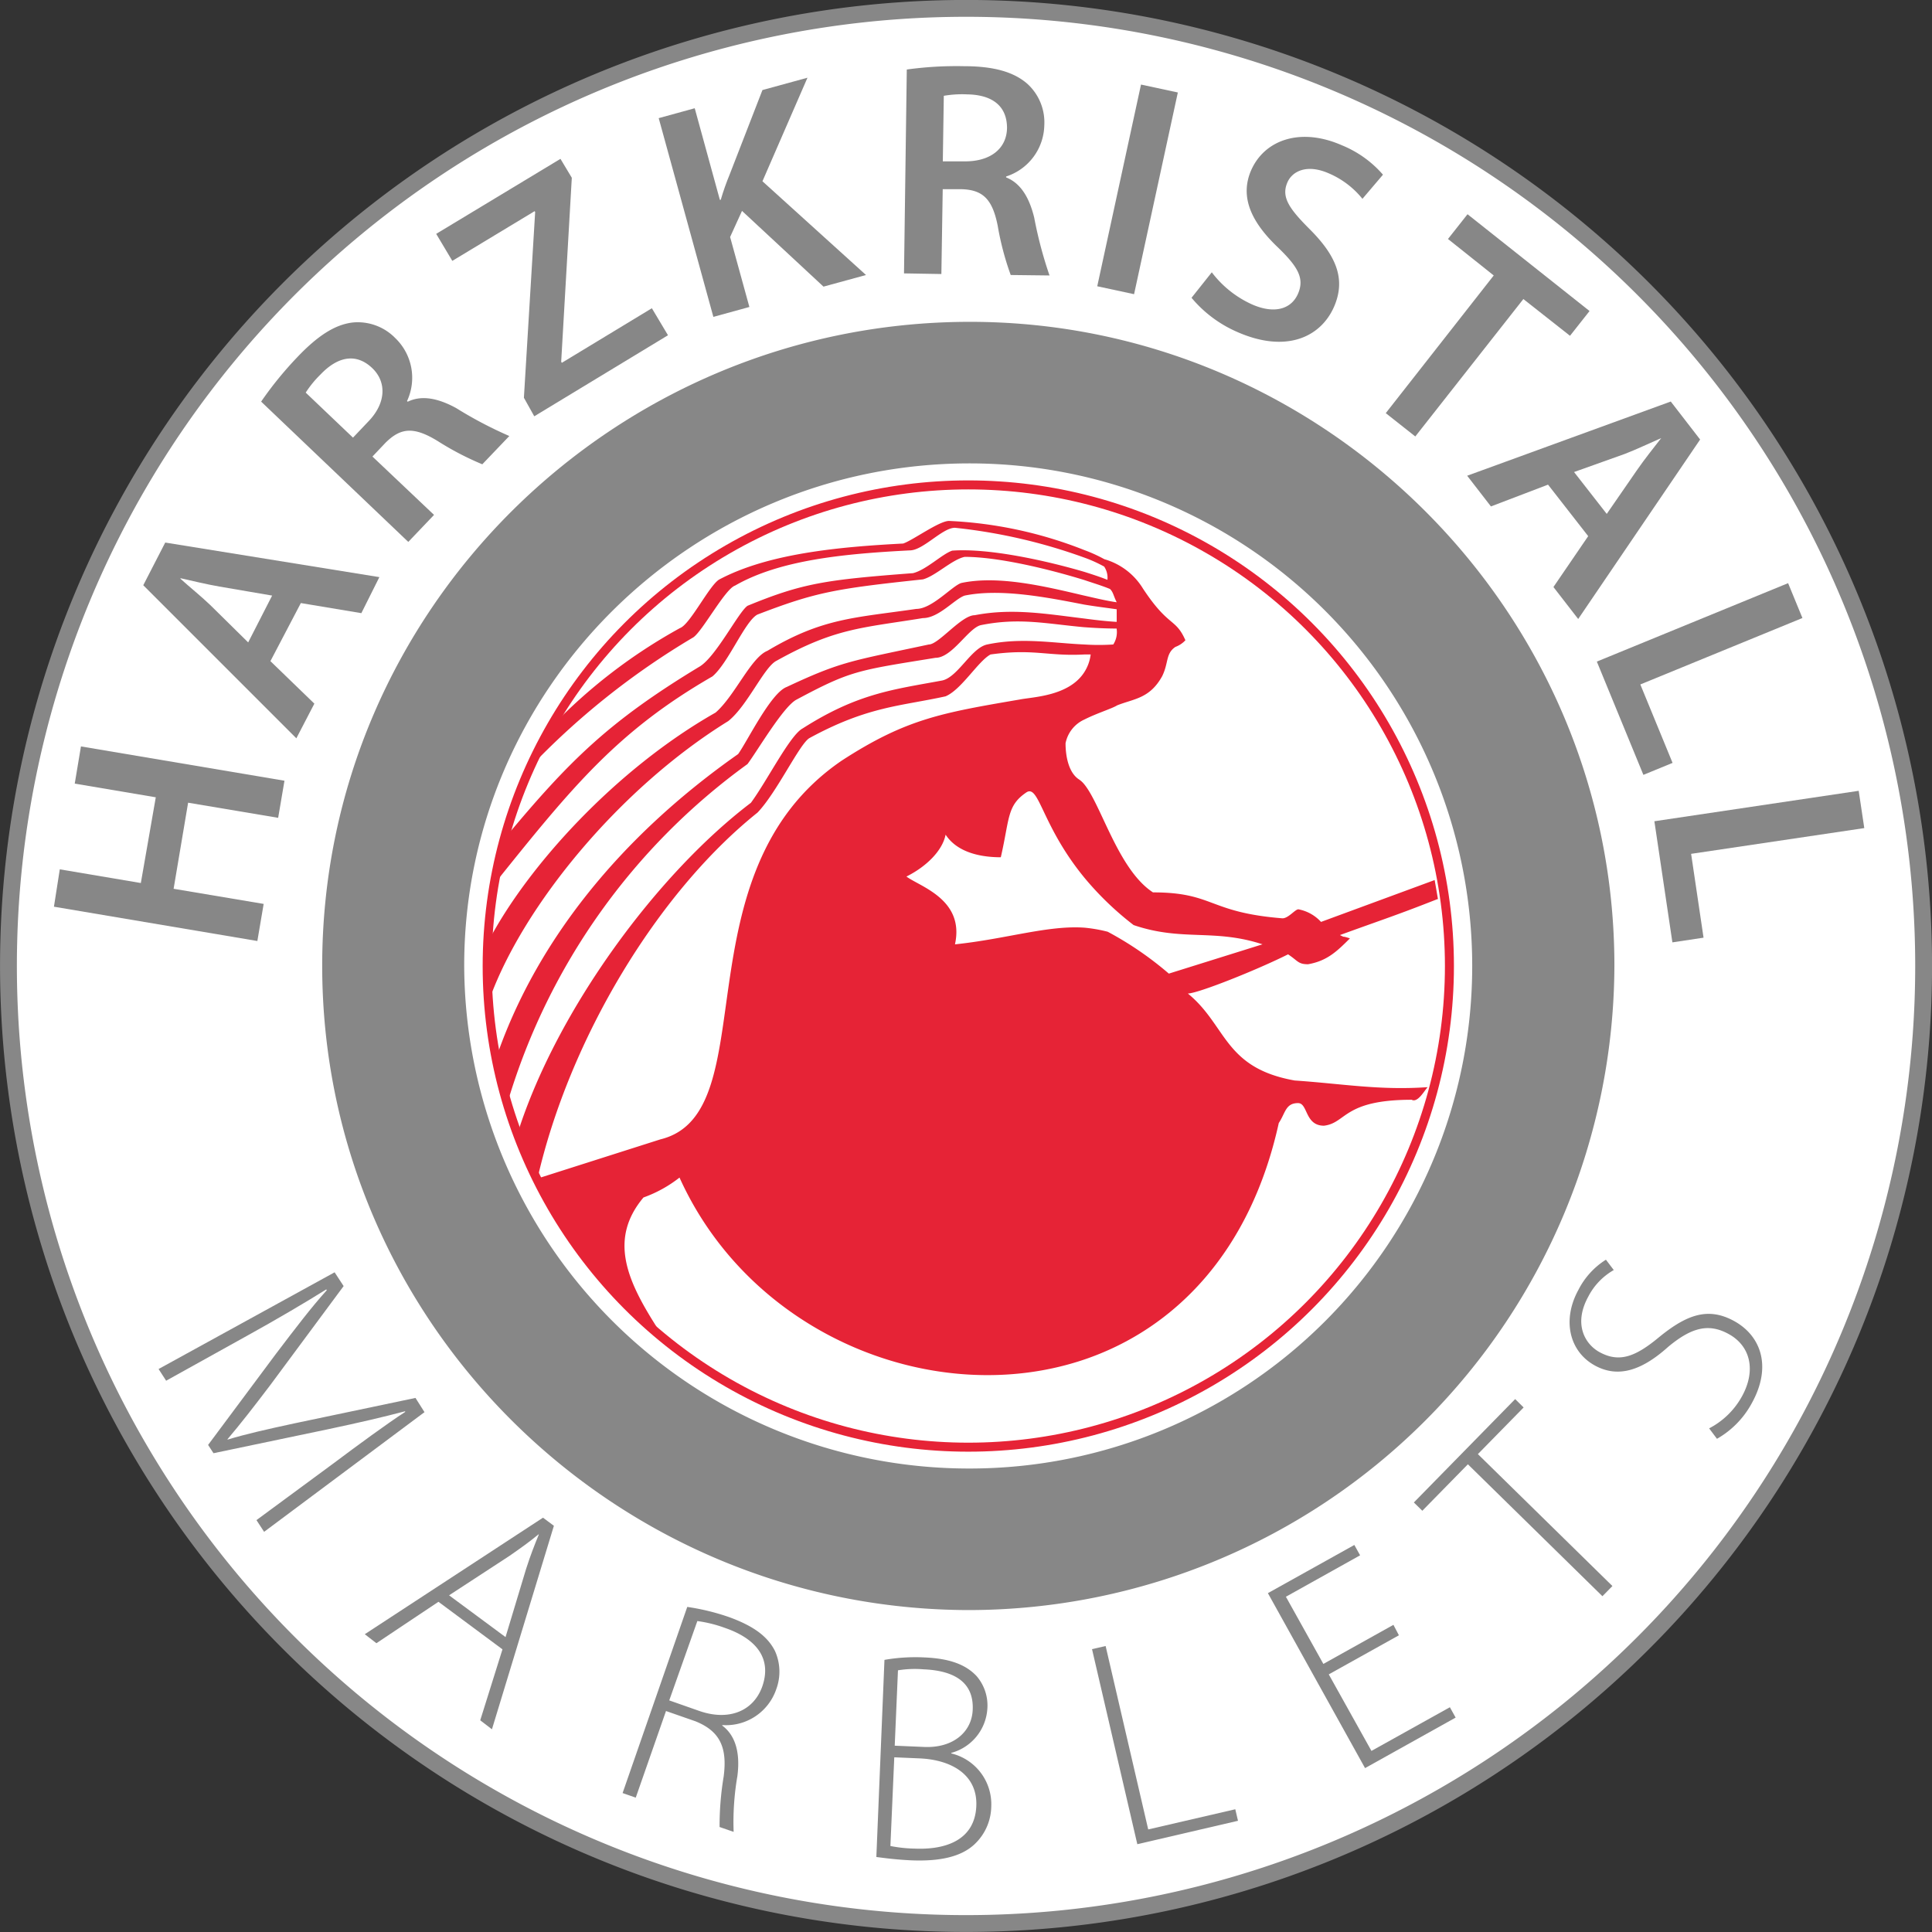 <svg xmlns="http://www.w3.org/2000/svg" xmlns:xlink="http://www.w3.org/1999/xlink" viewBox="0 0 214.55 214.55"><rect x="0" y="0" width="214.55" height="214.55" fill="#333333" stroke="none"/><defs><style>.cls-1,.cls-4{fill:none;}.cls-2{fill:#fff;stroke:#878787;stroke-width:1.87px;}.cls-2,.cls-4{stroke-miterlimit:10;}.cls-3{fill:#878787;}.cls-4{stroke:#e62336;}.cls-5{clip-path:url(#clip-path);}.cls-6{fill:#e62336;}</style><clipPath id="clip-path" transform="translate(-34.2 -34.46)"><rect class="cls-1" x="88.3" y="92.33" width="105.56" height="94.84"/></clipPath></defs><g id="schrift"><path class="cls-2" d="M247.82,141.73A106.34,106.34,0,1,1,141.48,35.39,106.33,106.33,0,0,1,247.82,141.73Z" transform="translate(-34.2 -34.46)"/><path class="cls-3" d="M141.92,70.2c-39.55,0-71.94,32-71.94,71.5s32.39,71.56,71.94,71.56a71.77,71.77,0,0,0,71.56-71.56C213.48,102.22,181.1,70.2,141.92,70.2Zm0,127.34A56.06,56.06,0,0,1,85.75,141.7c0-30.79,25.27-55.78,56.13-55.78a55.81,55.81,0,1,1,0,111.62Z" transform="translate(-34.2 -34.46)"/><circle class="cls-4" cx="107.53" cy="107.28" r="53.43"/><path class="cls-3" d="M40.84,131l9,1.52L51.5,123l-9-1.52.69-4.13,22.6,3.81-.7,4.12-10-1.68-1.61,9.56,10,1.68-.7,4.12-22.59-3.81Z" transform="translate(-34.2 -34.46)"/><path class="cls-3" d="M64.23,107.88l4.88,4.72-2,3.85-17-17,2.44-4.74,23.78,3.84-2,4-6.72-1.12Zm.19-7.28-5.84-1c-1.45-.25-3-.63-4.34-.93l0,.06c1,.91,2.29,1.94,3.31,2.92l4.21,4.15Z" transform="translate(-34.2 -34.46)"/><path class="cls-3" d="M63.2,79.06a39.81,39.81,0,0,1,4-4.92c2.27-2.39,4.21-3.65,6.2-3.87A5.82,5.82,0,0,1,78.09,72a6.11,6.11,0,0,1,1.31,7l.08.07c1.56-.76,3.4-.38,5.4.72a45.29,45.29,0,0,0,5.88,3.09l-3,3.14a32.49,32.49,0,0,1-5-2.61c-2.62-1.59-4.06-1.46-5.75.22l-1.45,1.53,6.84,6.48-2.86,3Zm10.2,4,1.71-1.8c1.94-2,2.07-4.36.42-5.93-1.83-1.73-3.88-1.24-5.75.73a11.53,11.53,0,0,0-1.63,2Z" transform="translate(-34.2 -34.46)"/><path class="cls-3" d="M92.38,78.63,93.63,58l-.06-.09-9.14,5.52-1.79-3,13.8-8.33,1.26,2.1L96.52,74.63l.07.12,10-6.06,1.79,3-14.85,9Z" transform="translate(-34.2 -34.46)"/><path class="cls-3" d="M107.35,47.58l4-1.1,2.79,10.17.1,0c.29-1,.63-1.94,1-2.84l3.63-9.35,5-1.37-5,11.5L130.37,65l-4.72,1.29-9.05-8.41-1.32,2.9,2.14,7.77-4,1.1Z" transform="translate(-34.2 -34.46)"/><path class="cls-3" d="M134.9,42.18a40.47,40.47,0,0,1,6.33-.37c3.3,0,5.54.63,7.05,1.95a5.79,5.79,0,0,1,1.89,4.62,6.11,6.11,0,0,1-4.24,5.68v.1c1.62.64,2.58,2.25,3.12,4.47a46.06,46.06,0,0,0,1.7,6.42L146.44,65A31.74,31.74,0,0,1,145,59.55c-.59-3-1.67-4-4-4.08l-2.11,0-.15,9.42-4.15-.07Zm4,10.2,2.48,0c2.82,0,4.61-1.42,4.65-3.7,0-2.51-1.71-3.7-4.43-3.74a11.93,11.93,0,0,0-2.59.16Z" transform="translate(-34.2 -34.46)"/><path class="cls-3" d="M165,44.73l-4.86,22.4-4.09-.88,4.86-22.4Z" transform="translate(-34.2 -34.46)"/><path class="cls-3" d="M168.77,64.7a11.58,11.58,0,0,0,4.48,3.57c2.46,1.08,4.34.53,5.09-1.18s0-3-2.2-5.13c-2.91-2.76-4.31-5.57-3-8.59,1.51-3.42,5.52-4.78,10.07-2.78a12.06,12.06,0,0,1,4.57,3.27l-2.28,2.68a9.67,9.67,0,0,0-3.74-2.83c-2.43-1.07-4.06-.23-4.59,1-.71,1.62.17,2.9,2.49,5.22,3,3,4,5.59,2.68,8.61-1.48,3.36-5.31,5.17-10.73,2.79a13.71,13.71,0,0,1-5.09-3.8Z" transform="translate(-34.2 -34.46)"/><path class="cls-3" d="M200.08,65.05,195,61l2.17-2.75L210.72,69l-2.17,2.75-5.18-4.08-12,15.26-3.28-2.59Z" transform="translate(-34.2 -34.46)"/><path class="cls-3" d="M206.11,88.28l-6.34,2.42-2.64-3.41,22.61-8.24L223,83.27,209.46,103.2l-2.75-3.55L210.57,94Zm6.52,3.25L216,86.65c.83-1.2,1.84-2.46,2.68-3.54l0,0c-1.25.54-2.72,1.25-4.05,1.76L209,86.88Z" transform="translate(-34.2 -34.46)"/><path class="cls-3" d="M232.77,99.22l1.59,3.87-18,7.38,3.58,8.71-3.24,1.33-5.17-12.58Z" transform="translate(-34.2 -34.46)"/><path class="cls-3" d="M240.61,122.28l.62,4.14L222,129.28l1.38,9.31-3.46.52-2-13.45Z" transform="translate(-34.2 -34.46)"/><path class="cls-3" d="M71.19,197c2.67-2,6-4.45,8-5.74l0-.08c-2.45.65-5.12,1.27-8.57,2l-12.71,2.66-.6-.92,7.53-10.11c2.23-2.93,3.95-5.19,5.65-7.07l-.06-.09c-2.21,1.39-5.54,3.35-8.78,5.14l-9,5-.84-1.3,19.55-10.74,1,1.53-8.15,11c-1.82,2.4-3.28,4.28-4.74,6l0,.05c2-.61,4.3-1.13,7.4-1.8l13.47-2.83,1,1.58L63.53,204.57l-.85-1.3Z" transform="translate(-34.2 -34.46)"/><path class="cls-3" d="M82.89,212.34,76,216.94l-1.29-1L94.5,203l1.21.9L88.83,226.5l-1.3-1L90,217.62Zm7.45,3.92,2.28-7.56c.5-1.56.93-2.64,1.42-3.84l-.05,0c-1,.83-2,1.54-3.24,2.4l-6.68,4.36Z" transform="translate(-34.2 -34.46)"/><path class="cls-3" d="M110.52,212.91a25,25,0,0,1,4.67,1.14c2.74,1,4.25,2.15,5.06,3.73a5.58,5.58,0,0,1,.16,4.25,5.9,5.9,0,0,1-6,4l0,.06c1.5,1.12,2,3.08,1.68,5.59a30.2,30.2,0,0,0-.42,6.21l-1.56-.54a33.31,33.31,0,0,1,.45-5.58c.43-3.24-.4-5.06-3.13-6.16l-3.27-1.14-3.36,9.62-1.46-.51Zm-2,10.38,3.33,1.17c3.24,1.13,6,.07,7-2.71,1.12-3.21-.79-5.34-4.09-6.49a14.58,14.58,0,0,0-3.12-.78Z" transform="translate(-34.2 -34.46)"/><path class="cls-3" d="M132.42,218.79a20,20,0,0,1,4.47-.27c2.77.12,4.56.79,5.76,2.07a5,5,0,0,1,1.19,3.71,5.44,5.44,0,0,1-4,4.82v.06a5.8,5.8,0,0,1,4.44,5.88,5.87,5.87,0,0,1-1.83,4.18c-1.52,1.45-3.95,1.94-7.08,1.81-1.72-.08-3-.26-3.85-.37Zm.66,20.67a15.36,15.36,0,0,0,2.73.29c3.4.14,6.65-.94,6.81-4.73.15-3.49-2.78-5.14-6.31-5.29l-2.8-.12Zm.48-11.14,3.27.14c3.2.14,5.29-1.65,5.39-4.13.14-3.13-2.15-4.35-5.45-4.49a11.69,11.69,0,0,0-2.85.11Z" transform="translate(-34.2 -34.46)"/><path class="cls-3" d="M155.47,217.6l1.51-.35,4.73,20.37,9.67-2.24.3,1.28-11.18,2.6Z" transform="translate(-34.2 -34.46)"/><path class="cls-3" d="M189.55,216.06l-7.79,4.34,4.74,8.5,8.71-4.85.64,1.15-10.06,5.61L175,211.38l9.6-5.35.64,1.15-8.24,4.6,4.16,7.46,7.78-4.34Z" transform="translate(-34.2 -34.46)"/><path class="cls-3" d="M197.21,197.07l-5.06,5.16-.94-.92,11.25-11.48.94.93-5.08,5.18,14.94,14.65-1.11,1.13Z" transform="translate(-34.2 -34.46)"/><path class="cls-3" d="M224,193.08a8.76,8.76,0,0,0,3.65-3.56c1.59-2.89.93-5.59-1.47-6.91-2.19-1.21-4.09-.78-6.73,1.42-2.83,2.54-5.48,3.53-8.14,2.07-2.87-1.58-3.64-5.09-1.83-8.39a8.5,8.5,0,0,1,3.06-3.36l.87,1.15a7.18,7.18,0,0,0-2.82,2.93c-1.73,3.15-.3,5.34,1.23,6.18,2.17,1.19,3.95.56,6.6-1.64,3.06-2.5,5.45-3.41,8.37-1.8s4.23,5,1.94,9.13a10,10,0,0,1-3.86,3.94Z" transform="translate(-34.2 -34.46)"/><g class="cls-5"><path class="cls-6" d="M174.39,139.33,164,142.58a37.41,37.41,0,0,0-6.79-4.65,16.48,16.48,0,0,0-2.57-.45c-4.07-.29-8.71,1.26-14.39,1.85,1.1-5-3.92-6.42-5.39-7.53,2.21-1.1,4-2.87,4.35-4.65,1.41,2.15,4.28,2.51,6.13,2.51,1-4.35.66-5.75,2.88-7.23,1.39-.81,1.69,3.77,6.42,9.52a34,34,0,0,0,5.45,5.24c5.39,1.84,8.93.37,14.32,2.14m19.48-5-.37-2.14-12.62,4.65a4.53,4.53,0,0,0-2.51-1.4c-.37,0-1.11,1-1.77,1-8.26-.66-7.6-2.88-14.38-2.88-3.84-2.5-5.72-9.67-7.63-12v0A2.64,2.64,0,0,0,154,121c-1.11-.74-1.47-2.51-1.47-4a3.67,3.67,0,0,1,2.1-2.64c1.38-.7,3.06-1.21,3.63-1.57,1.85-.74,3.62-.74,5-3.24.73-1.48.37-2.51,1.47-3.25a2.84,2.84,0,0,0,1.11-.74c-1.11-2.51-1.85-1.4-4.72-5.75a7.4,7.4,0,0,0-4.28-3.25,15.89,15.89,0,0,0-2.19-1h0a46.35,46.35,0,0,0-15.06-3.25c-1.1,0-4,2.14-5.09,2.51-7.16.37-15,1.11-20.44,4-1.1.67-3.24,5-4.35,5.39a59.57,59.57,0,0,0-14.39,11.07,52.61,52.61,0,0,0-2.51,4.64,84.46,84.46,0,0,1,18.38-14.68c1-.66,3.54-5.38,4.64-5.75,5-2.88,12.25-3.54,19.41-3.91,1.48,0,3.61-2.51,5-2.51a60.62,60.62,0,0,1,14.37,3.31h0a15,15,0,0,1,2.21,1,2.23,2.23,0,0,1,.36,1.47c-.72-.29-1.6-.58-2.55-.88h0c-4.28-1.26-10.63-2.66-14.69-2.36-1.11.37-2.88,2.14-4.35,2.5-9.74.74-12.25,1.11-18.37,3.62-1,.66-3.55,5.76-5.39,6.79-10,6.05-14.39,10.4-21.55,19-.36.37-1.1,4.65-1.1,5,8.63-10.77,13.65-16.9,24.13-22.94,1.77-1.48,3.61-6.13,5-6.87,6.5-2.5,8.64-2.87,18.38-3.91,1.4-.37,3.24-2.21,4.64-2.5,3.68,0,9.21,1.32,13.27,2.57h0c1.1.37,2.06.66,2.87,1,.37.37.37.74.74,1.47-1.11-.15-2.41-.47-3.74-.77h0c-4.25-1-9.42-2.24-13.51-1.37-1,.3-3.24,2.88-5,2.88-6.86,1-10.41,1-16.53,4.65-1.84.74-3.62,5-5.76,6.86C102.52,119.92,92.78,130.7,88.43,139c-.26,0-.06,4.62.09,6.31,0,.06.06.07.08,0C92.36,135,103,122,115.07,114.54c2.14-1.7,4-6.05,5.38-6.71,6.5-3.62,9.37-3.62,16.24-4.73,1.77,0,3.54-2.14,4.64-2.5,4-.82,9.21.21,13.27,1h0c1.32.22,2.57.37,3.61.52v1.4c-1.2-.07-2.46-.22-3.59-.37h0c-4.21-.51-8-1.18-12.18-.37-1.48,0-4,3.25-5.09,3.25-8.64,1.85-9.67,1.85-15.79,4.72-1.77.67-4.35,6-5.39,7.45-13.35,9.37-22.28,20.88-26.63,33.06-.37.74.37,4.72,1.1,5.38a71.5,71.5,0,0,1,26.57-37.33c1.1-1.47,4-6.42,5.45-7.16,6.05-3.24,6.79-3.24,15.43-4.64,1.84,0,3.61-3.25,5-3.62,4.28-.88,7.37-.15,11.5.22h0c1.1.08,2.35.15,3.61.15a2.54,2.54,0,0,1-.37,1.77,24.71,24.71,0,0,1-3.22,0h0c-3.47-.15-6.94-.81-10.78,0-1.77.37-3.24,3.62-5,4-5.38,1-9.37,1.41-15.49,5.32-1.4.73-3.91,5.75-5.75,8.26-10.41,7.9-21.55,23-25.9,36.67,0,1.85,1.47,4,2.21,5,3.54-15.43,13.28-31.66,24.42-40.58,2.14-2.22,4.65-7.6,5.76-8.27,6.49-3.54,10.11-3.54,15.12-4.64,1.77-.74,3.62-3.91,5-4.65,4.8-.67,6.34.22,10.41,0h.71a4.68,4.68,0,0,1-.73,2v0c-1.72,2.63-5.67,2.71-7.14,3-8.64,1.48-12.62,2.14-19.78,6.79-18.37,12.55-8.26,39.18-20.14,42.06L94,165.3a51.92,51.92,0,0,0,13.13,16.53c-3.24-5.09-5.38-9.74-1.47-14.39a14.2,14.2,0,0,0,4-2.21c8,17.7,28.55,25.75,44.94,20.21,10-3.39,18.44-11.88,21.61-26.27.74-1.1.74-2.21,2.14-2.21,1.11,0,.74,2.51,2.88,2.51,2.51-.3,2.14-2.88,9.74-2.88.66.37,1.4-1,1.77-1.4-5.38.37-9.37-.37-14.76-.74-7.89-1.4-7.53-6.12-11.87-9.66,1.1,0,7.59-2.58,11.13-4.35,1.11.73,1.11,1.1,2.22,1.1,2.14-.37,3.24-1.47,4.65-2.87-1.11-.37-.37,0-1.11-.37,5.09-1.85,6.12-2.14,10.85-4" transform="translate(-34.2 -34.46)"/></g></g></svg>